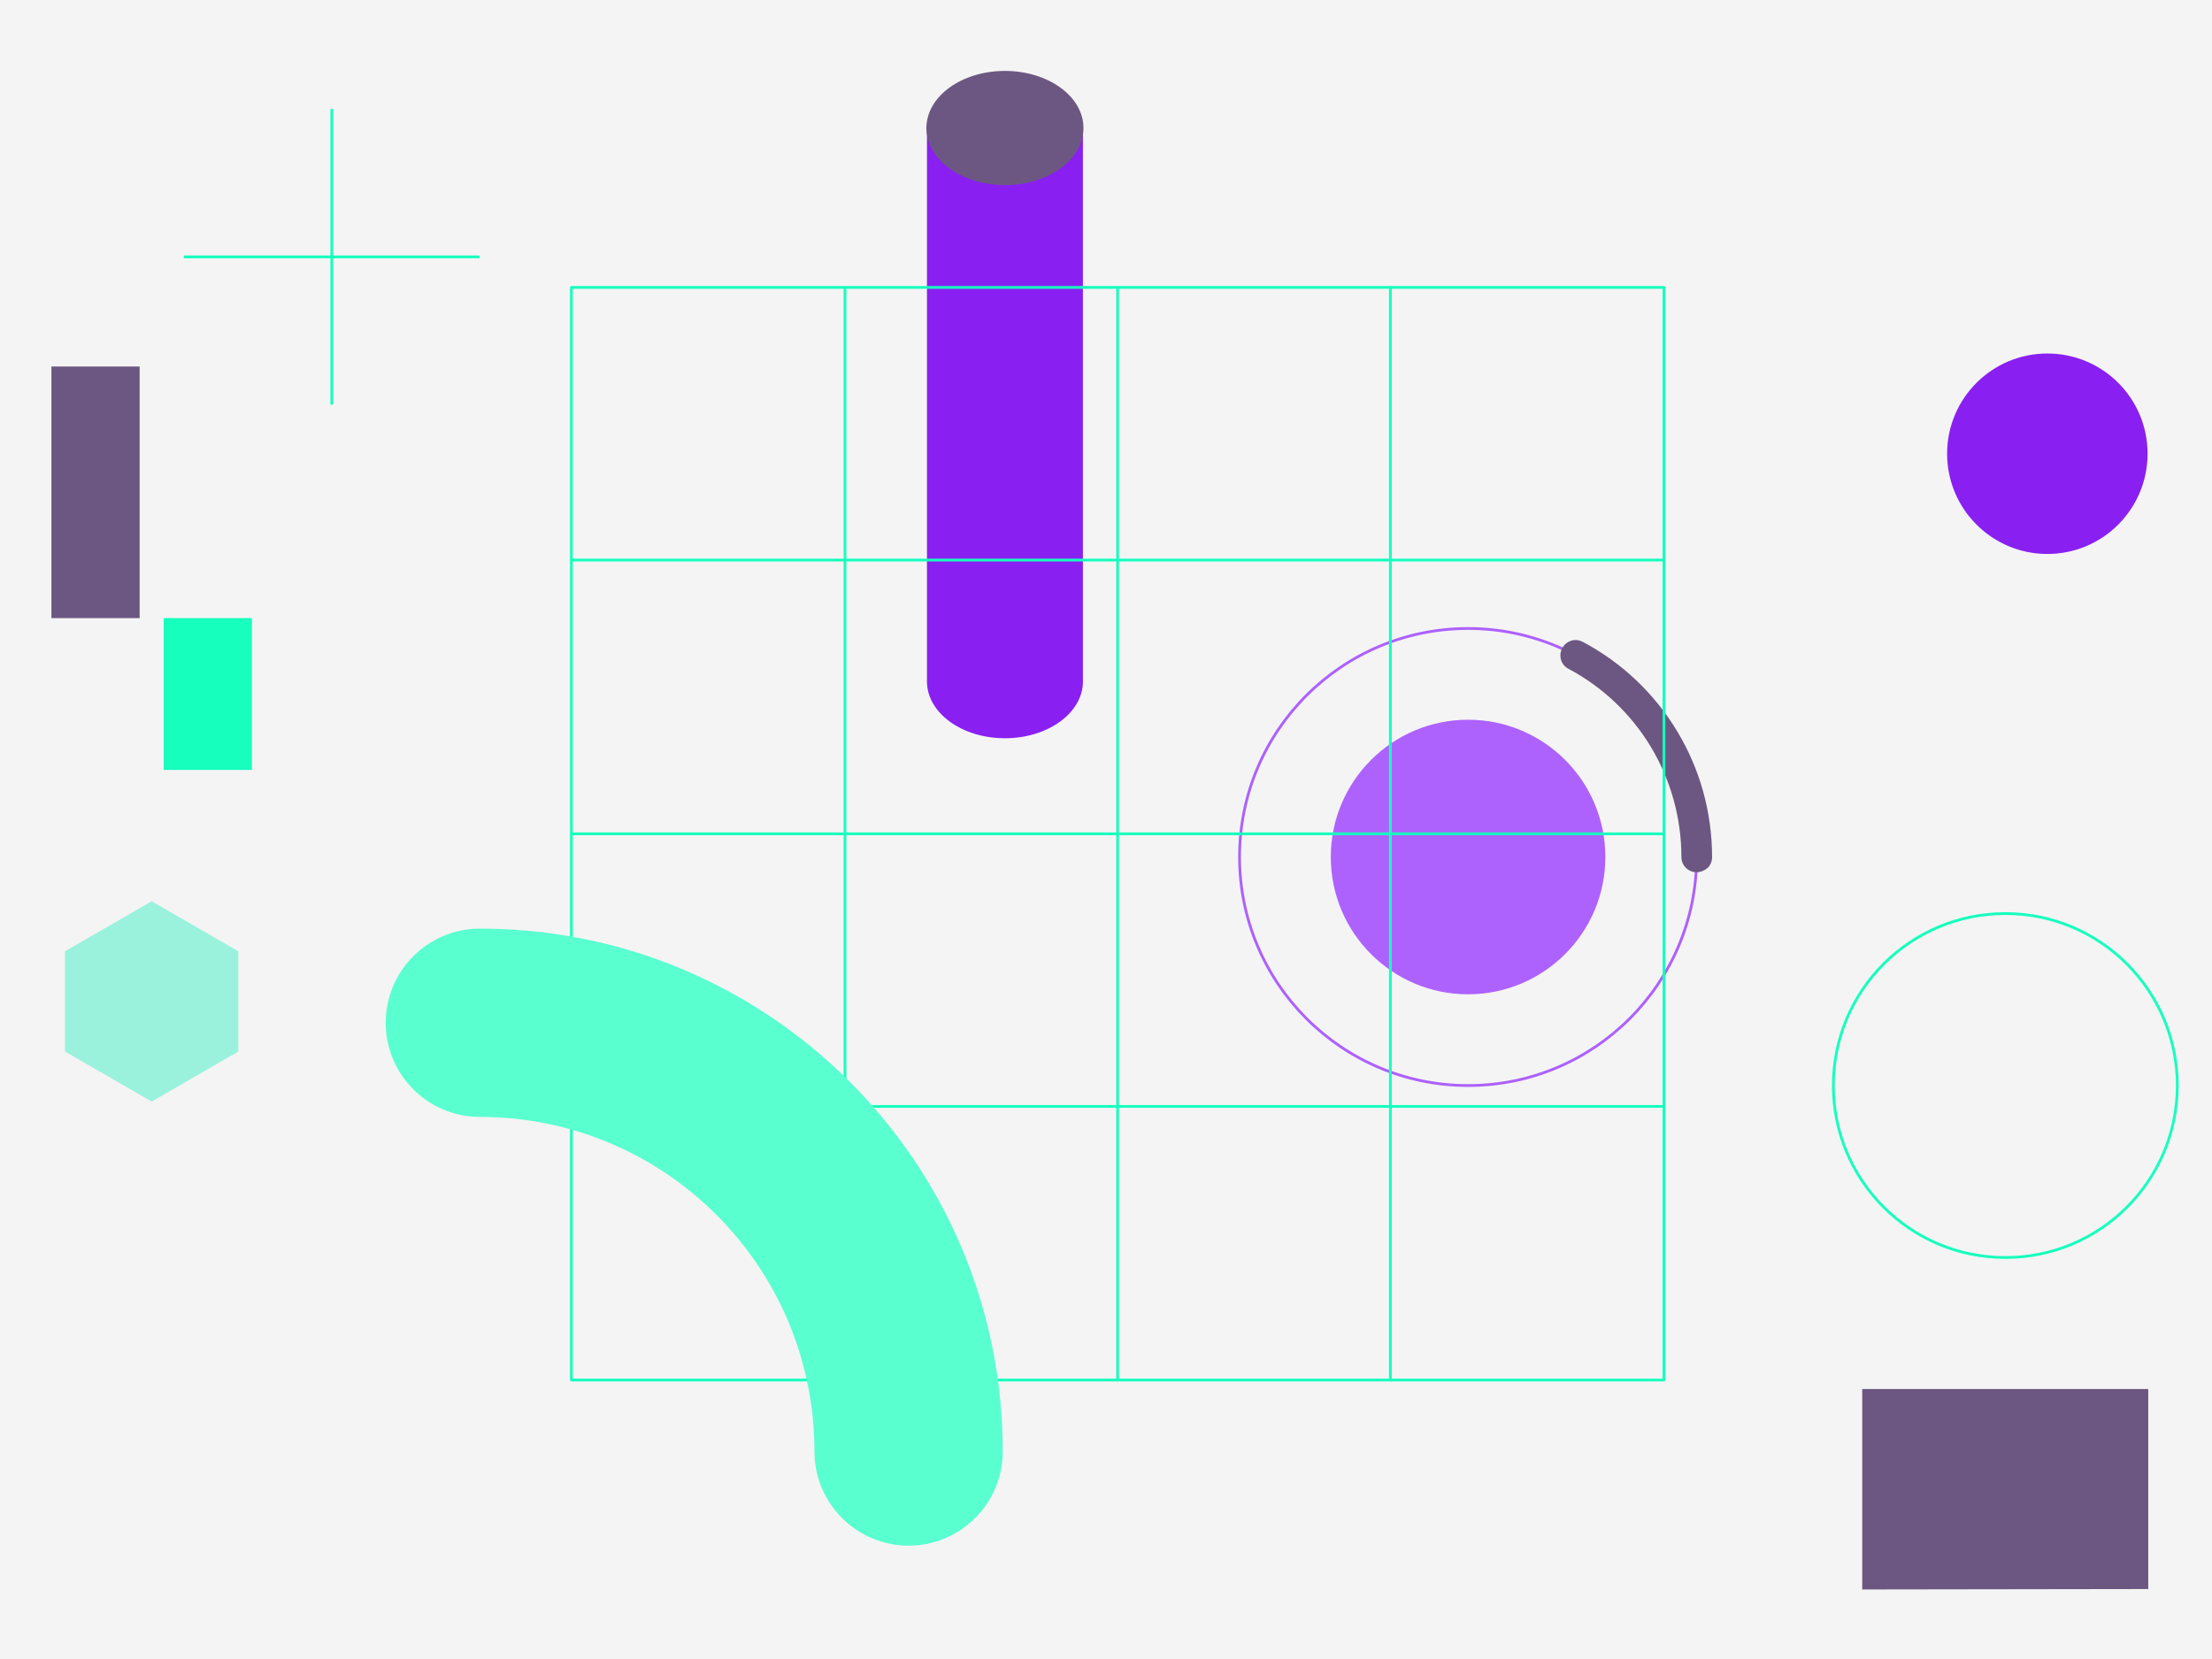 <?xml version="1.0" encoding="utf-8"?>
<!-- Generator: Adobe Illustrator 26.5.0, SVG Export Plug-In . SVG Version: 6.00 Build 0)  -->
<svg version="1.1" id="Ebene_1" xmlns:svgjs="http://svgjs.com/svgjs"
	 xmlns="http://www.w3.org/2000/svg" xmlns:xlink="http://www.w3.org/1999/xlink" x="0px" y="0px" viewBox="0 0 1600 1200"
	 style="enable-background:new 0 0 1600 1200;" xml:space="preserve">
<style type="text/css">
	.st0{fill:#F4F4F4;}
	.st1{fill:#8920F1;}
	.st2{fill:#6C5782;}
	.st3{fill:#9AF2DC;}
	.st4{opacity:0.8;fill:none;stroke:#9B3DFF;stroke-width:2;stroke-linecap:round;stroke-linejoin:round;enable-background:new    ;}
	.st5{opacity:0.8;fill:#9C3EFF;enable-background:new    ;}
	.st6{fill:none;stroke:#16FFBD;stroke-width:2;stroke-linecap:round;stroke-linejoin:round;}
	.st7{fill:#5AFFD0;}
	.st8{fill:#16FFBD;}
	.st9{fill:none;stroke:#16FFBD;stroke-width:2;}
	.st10{fill:none;stroke:#16FFBD;stroke-width:2;stroke-linecap:round;}
</style>
<rect class="st0" width="1600" height="1200"/>
<g>
	<path class="st1" d="M1480.9,255.7c40.1,0,72.5,32.4,72.5,72.5c0,40-32.4,72.5-72.5,72.5c-40,0-72.5-32.5-72.5-72.5
		C1408.4,288.1,1440.9,255.7,1480.9,255.7z"/>
</g>
<g>
	<path class="st1" d="M726.9,534c31.1,0,56.4-18.4,56.4-41V92.3c0-22.7-25.3,0.3-56.4,0.3c-31.2,0-56.4-22.9-56.4-0.3v400.6
		C670.5,515.6,695.7,534,726.9,534z"/>
	<path class="st2" d="M670.1,92.6c0-22.8,25.4-41.3,56.8-41.3s56.8,18.5,56.8,41.3c0,22.8-25.4,41.3-56.8,41.3
		S670.1,115.4,670.1,92.6z"/>
</g>
<g>
	<path class="st3" d="M172.4,760.6v-72.5l-62.7-36.2l-62.7,36.2v72.5l62.7,36.2L172.4,760.6z"/>
</g>
<g>
	<path class="st4" d="M1061.9,785.2c91.3,0,165.3-74,165.3-165.3c0-91.3-74-165.3-165.3-165.3c-91.3,0-165.3,74-165.3,165.3
		C896.6,711.1,970.6,785.2,1061.9,785.2z"/>
	<path class="st2" d="M1227.2,630.9c-2.9,0-5.7-1.1-7.8-3.2c-2.1-2.1-3.2-4.9-3.2-7.8c0-28-7.6-55.5-22-79.5
		c-14.4-24-35.1-43.6-59.8-56.7c-1.3-0.7-2.4-1.6-3.3-2.7c-0.9-1.1-1.6-2.4-2-3.8c-0.4-1.4-0.5-2.8-0.4-4.3c0.2-1.4,0.6-2.8,1.3-4.1
		c0.7-1.2,1.6-2.4,2.7-3.3c1.1-0.9,2.4-1.6,3.8-2.1c1.4-0.4,2.8-0.6,4.3-0.4c1.4,0.2,2.8,0.6,4.1,1.3c28.3,15,51.9,37.4,68.4,64.9
		c16.5,27.4,25.1,58.8,25.1,90.8c0,2.9-1.1,5.7-3.2,7.8C1232.9,629.7,1230.1,630.9,1227.2,630.9L1227.2,630.9z"/>
	<path class="st5" d="M1061.9,719.2c54.8,0,99.3-44.5,99.3-99.3c0-54.8-44.4-99.3-99.3-99.3c-54.8,0-99.3,44.5-99.3,99.3
		C962.6,674.7,1007,719.2,1061.9,719.2z"/>
</g>
<g>
	<path class="st6" d="M1203.6,207.9H413.3v790.3h790.3V207.9z"/>
	<path class="st6" d="M413.3,800.3h790.3"/>
	<path class="st6" d="M413.3,603.1h790.3"/>
	<path class="st6" d="M413.3,405.1h790.3"/>
	<path class="st6" d="M1005.7,207.9v790.3"/>
	<path class="st6" d="M808.4,207.9v790.3"/>
	<path class="st6" d="M611.2,207.9v790.3"/>
</g>
<g>
	<path class="st7" d="M657.2,1118c-37.6,0-68.1-30.5-68.1-68.1c0-133.7-108.3-242-242-242c-37.6,0-68.1-30.5-68.1-68.1
		c0-37.6,30.5-68.1,68.1-68.1c208.8-0.1,378.1,169,378.2,377.8c0,0.2,0,0.3,0,0.5C725.3,1087.5,694.8,1118,657.2,1118z"/>
</g>
<g>
	<path class="st8" d="M182.2,556.9V447.1h-63.8v109.8H182.2z"/>
	<path class="st2" d="M101,447.1v-182H37.2v182H101z"/>
</g>
<g>
	<path class="st2" d="M1553.9,1149.4C1553.9,1149.4,1553.9,1149.7,1553.9,1149.4l-206.7,0.3c-0.2,0-0.2,0-0.2-0.3V1005
		c0-0.3,0-0.3,0.2-0.3h206.5c0.2,0,0.2,0,0.2,0.3V1149.4z"/>
</g>
<g>
	<path class="st9" d="M240,78.8v213.9"/>
	<path class="st9" d="M346.9,185.8H133"/>
</g>
<g>
	<path class="st10" d="M1450.5,909.6c68.8,0,124.4-55.7,124.4-124.4s-55.7-124.4-124.4-124.4c-68.8,0-124.4,55.7-124.4,124.4
		S1381.7,909.6,1450.5,909.6z"/>
</g>
</svg>

